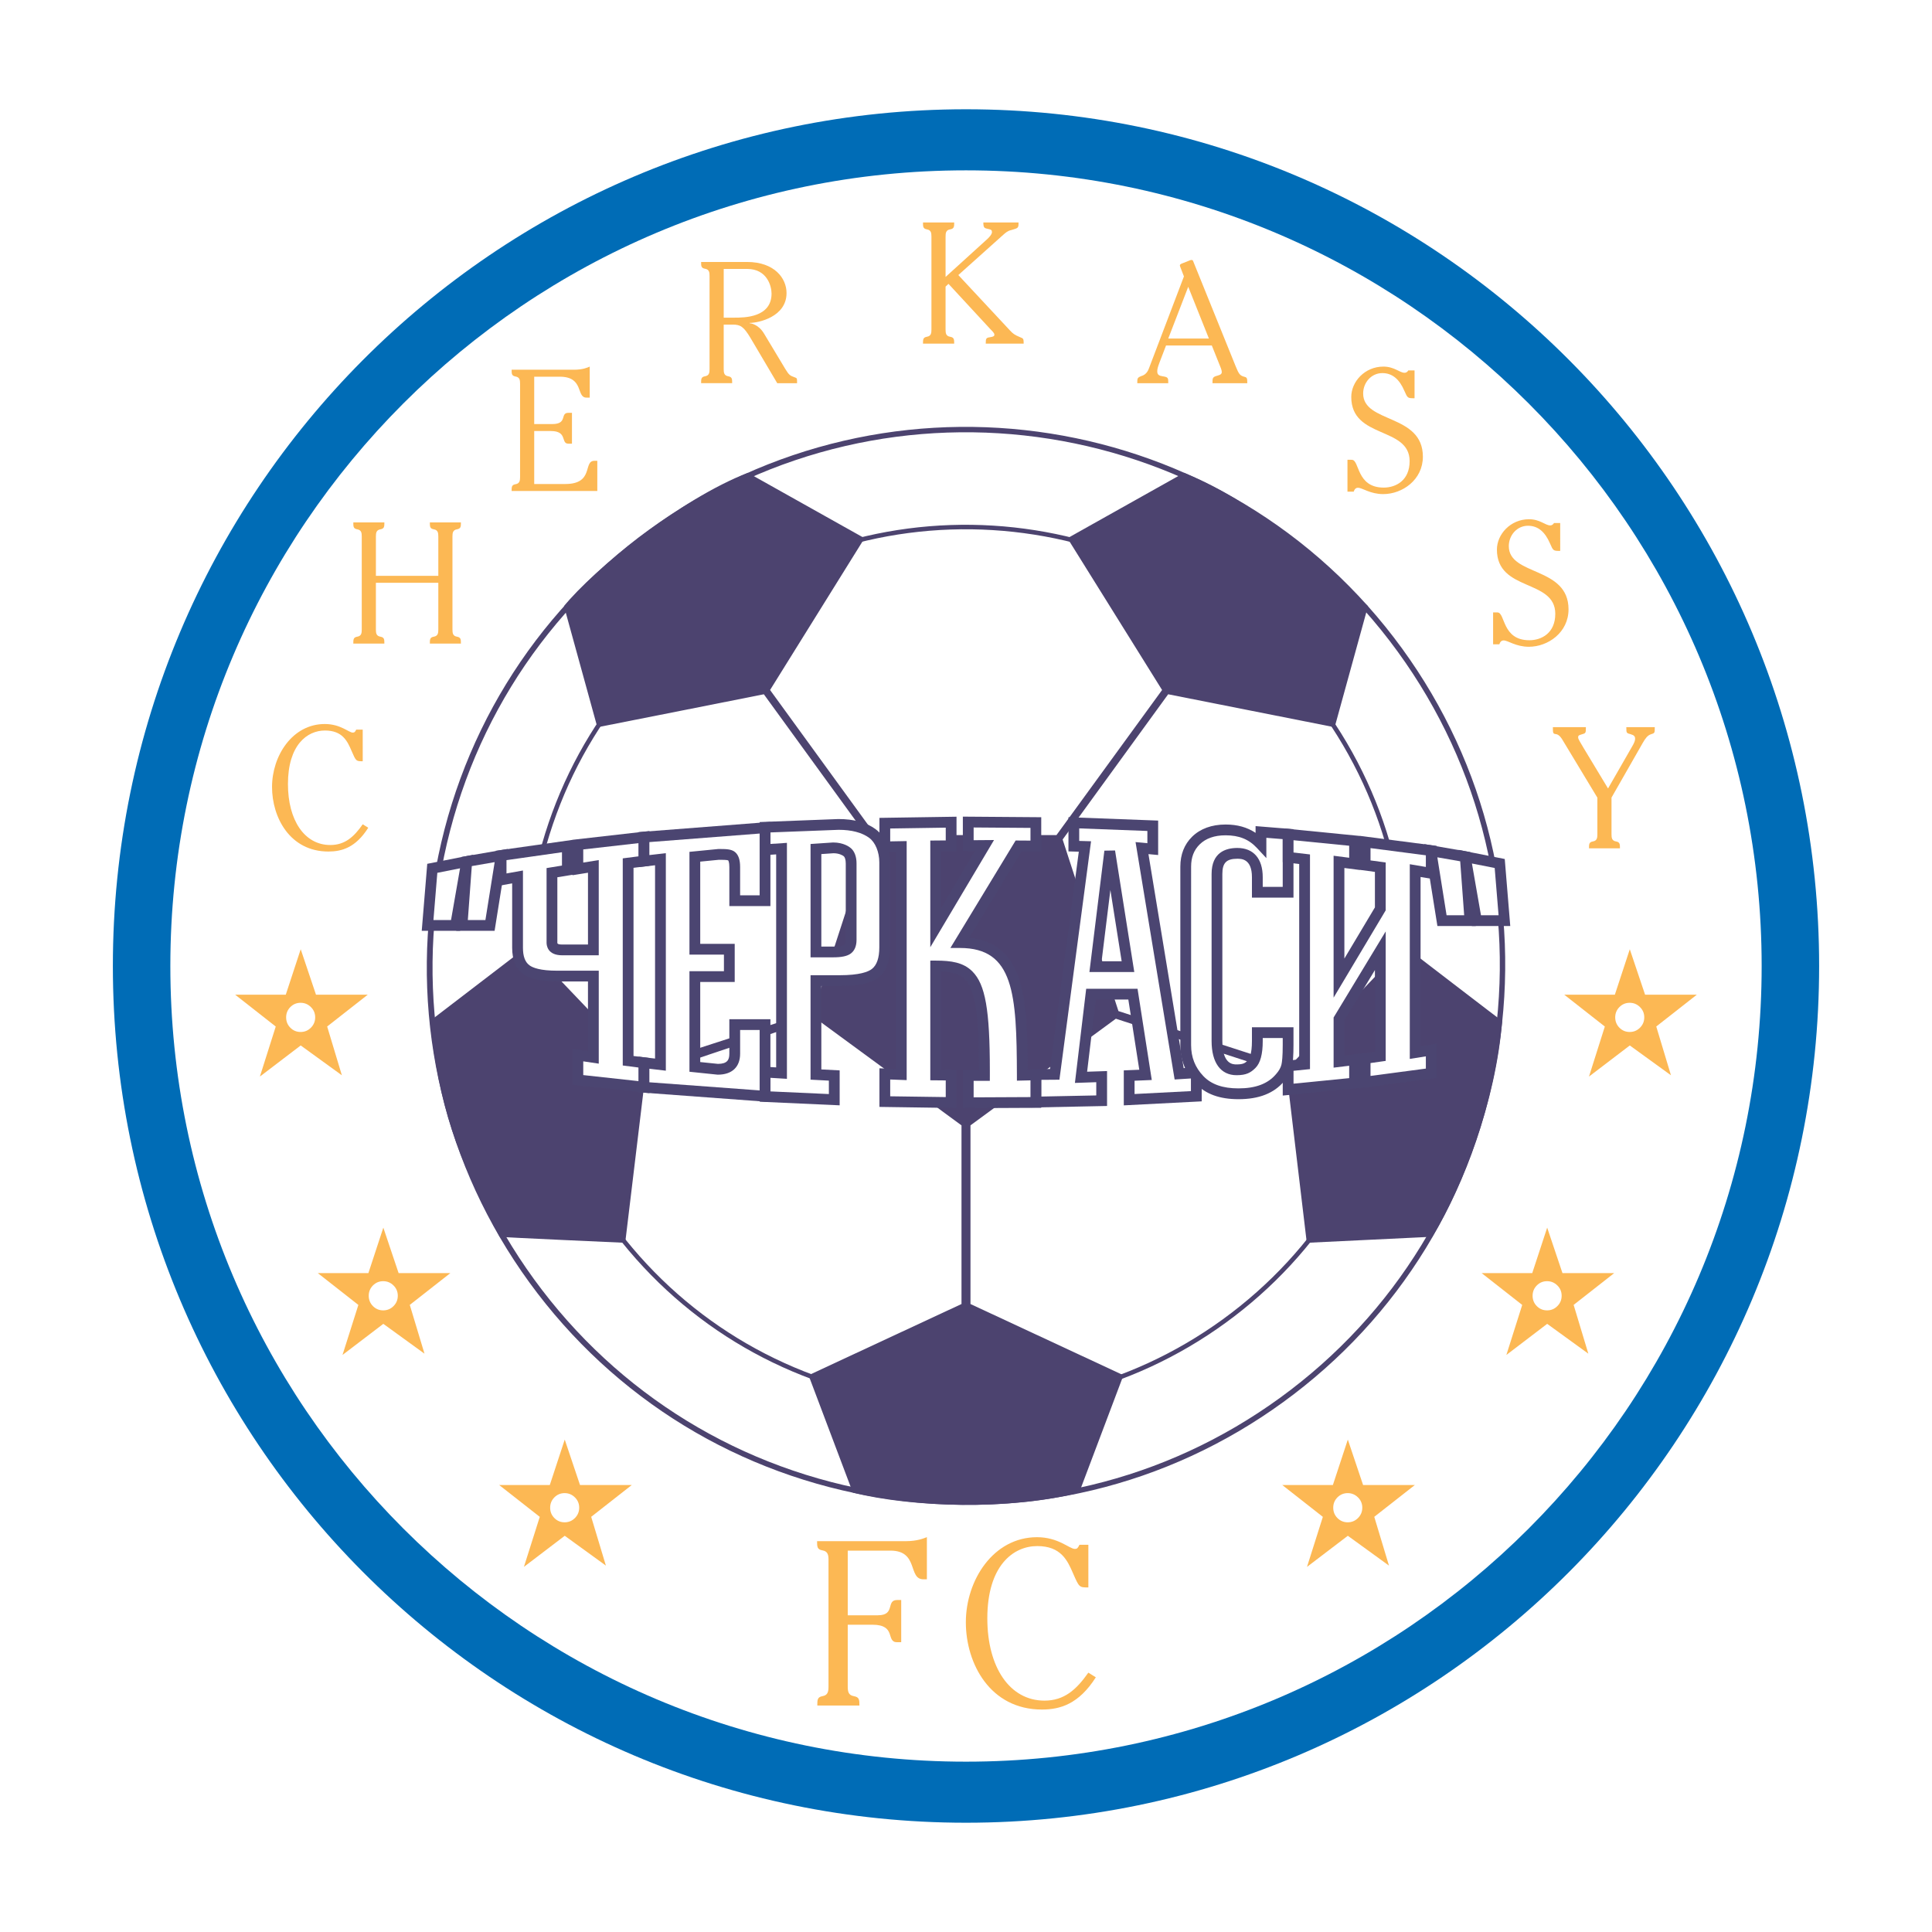 <?xml version="1.0" encoding="utf-8"?>
<!-- Generator: Adobe Illustrator 13.0.0, SVG Export Plug-In . SVG Version: 6.00 Build 14948)  -->
<!DOCTYPE svg PUBLIC "-//W3C//DTD SVG 1.0//EN" "http://www.w3.org/TR/2001/REC-SVG-20010904/DTD/svg10.dtd">
<svg version="1.0" id="Layer_1" xmlns="http://www.w3.org/2000/svg" xmlns:xlink="http://www.w3.org/1999/xlink" x="0px" y="0px"
	 width="192.756px" height="192.756px" viewBox="0 0 192.756 192.756" enable-background="new 0 0 192.756 192.756"
	 xml:space="preserve">
<g>
	<polygon fill-rule="evenodd" clip-rule="evenodd" fill="#FFFFFF" points="0,0 192.756,0 192.756,192.756 0,192.756 0,0 	"/>
	<path fill-rule="evenodd" clip-rule="evenodd" fill="#006CB6" d="M96.378,181.854c47.009,0,85.117-38.27,85.117-85.476
		c0-47.207-38.108-85.476-85.117-85.476S11.261,49.171,11.261,96.378C11.261,143.584,49.369,181.854,96.378,181.854L96.378,181.854z
		"/>
	<path fill-rule="evenodd" clip-rule="evenodd" fill="#FFFFFF" d="M96.378,175.762c43.842,0,79.383-35.543,79.383-79.384
		c0-43.841-35.541-79.383-79.383-79.383c-43.841,0-79.383,35.542-79.383,79.383C16.995,140.219,52.537,175.762,96.378,175.762
		L96.378,175.762z"/>
	<path fill-rule="evenodd" clip-rule="evenodd" fill="#FCB854" d="M36.19,75.95c-0.667,0-0.667,0-1.115-1.034
		c-0.414-0.964-0.896-2.033-2.656-2.033c-1.776,0-3.69,1.447-3.69,5.341c0,3.619,1.655,6.083,4.225,6.083
		c1.449,0,2.346-0.793,3.236-2.068l0.551,0.345c-1.252,1.98-2.631,2.373-3.977,2.373c-3.829,0-5.622-3.389-5.622-6.438
		c0-3.118,2.035-6.284,5.26-6.284c1.586,0,2.396,0.857,2.793,0.857c0.19,0,0.225-0.069,0.345-0.295h0.649V75.95L36.19,75.95z"/>
	<path fill-rule="evenodd" clip-rule="evenodd" fill="#FCB854" d="M43.731,57.45v-3.915c0-0.362-0.035-0.655-0.448-0.724
		c-0.397-0.069-0.397-0.276-0.397-0.69h3.099c0,0.414,0,0.621-0.396,0.69c-0.413,0.069-0.447,0.362-0.447,0.724v9.265
		c0,0.361,0.034,0.653,0.447,0.722c0.396,0.069,0.396,0.276,0.396,0.69h-3.099c0-0.415,0-0.621,0.397-0.69
		c0.414-0.069,0.448-0.361,0.448-0.722v-4.656h-6.228v4.656c0,0.361,0.035,0.653,0.449,0.722c0.396,0.069,0.396,0.276,0.396,0.69
		H35.25c0-0.415,0-0.621,0.396-0.69c0.413-0.069,0.447-0.361,0.447-0.722v-9.265c0-0.362-0.034-0.655-0.447-0.724
		c-0.396-0.069-0.396-0.276-0.396-0.69h3.099c0,0.414,0,0.621-0.396,0.69c-0.414,0.069-0.449,0.362-0.449,0.724v3.915H43.731
		L43.731,57.45z"/>
	<path fill-rule="evenodd" clip-rule="evenodd" fill="#FCB854" d="M53.298,42.309h1.806c1.565,0,0.74-1.121,1.6-1.121h0.361v3.077
		h-0.361c-0.396,0-0.396-0.311-0.533-0.639c-0.121-0.311-0.361-0.622-1.221-0.622h-1.651v5.286h3.096
		c2.907,0,1.755-2.315,2.907-2.315h0.292v3.009h-8.549c0-0.406,0-0.609,0.396-0.676c0.413-0.07,0.447-0.363,0.447-0.726V38.29
		c0-0.362-0.034-0.655-0.447-0.724c-0.396-0.068-0.396-0.271-0.396-0.678h6.21c0.912,0,1.376-0.223,1.583-0.313v3.095H58.51
		c-1.049,0-0.207-2.087-2.666-2.087h-2.546V42.309L53.298,42.309z"/>
	<path fill-rule="evenodd" clip-rule="evenodd" fill="#FCB854" d="M72.204,26.831h2.344c1.981,0,2.43,1.712,2.43,2.457
		c0,2.404-2.74,2.404-3.705,2.404h-1.068V26.831L72.204,26.831z M72.204,32.386h0.896c0.759,0,1.086,0.172,1.793,1.357l2.652,4.487
		h1.979c0-0.5,0-0.5-0.241-0.587c-0.447-0.155-0.568-0.224-0.929-0.825l-2.117-3.522c-0.569-0.961-1.362-1.046-1.448-1.046v-0.034
		c0.879,0,3.685-0.595,3.685-2.981c0-1.47-1.204-3.099-3.944-3.099h-4.58c0,0.406,0,0.61,0.396,0.678
		c0.413,0.069,0.447,0.363,0.447,0.726v9.278c0,0.36-0.034,0.652-0.447,0.721c-0.396,0.069-0.396,0.276-0.396,0.69h3.098
		c0-0.414,0-0.621-0.396-0.69c-0.414-0.069-0.448-0.361-0.448-0.721V32.386L72.204,32.386z"/>
	<path fill-rule="evenodd" clip-rule="evenodd" fill="#FCB854" d="M94.34,32.875c0,0.361,0.034,0.653,0.447,0.722
		c0.413,0.069,0.413,0.276,0.413,0.69h-3.113c0-0.414,0-0.621,0.396-0.69c0.413-0.069,0.447-0.361,0.447-0.722v-9.267
		c0-0.361-0.034-0.653-0.447-0.722c-0.396-0.069-0.396-0.276-0.396-0.69H95.2c0,0.415,0,0.622-0.413,0.69
		c-0.413,0.069-0.447,0.361-0.447,0.722v4.023l4.164-3.782c0.154-0.138,0.464-0.464,0.464-0.688c0-0.206-0.086-0.258-0.344-0.31
		c-0.413-0.086-0.516-0.104-0.516-0.656h3.509c0,0.552,0,0.552-0.723,0.758c-0.379,0.086-0.551,0.258-0.809,0.481l-4.473,4.008
		l5.161,5.536c0.31,0.327,0.447,0.43,1.015,0.67c0.31,0.121,0.344,0.138,0.344,0.638h-3.784c0-0.517,0.034-0.586,0.413-0.638
		c0.412-0.069,0.447-0.121,0.447-0.275c0-0.137-0.207-0.343-0.431-0.567l-4.146-4.487l-0.292,0.275V32.875L94.34,32.875z"/>
	<path fill-rule="evenodd" clip-rule="evenodd" fill="#FCB854" d="M116.558,33.774l1.992-5.16l2.061,5.16H116.558L116.558,33.774z
		 M120.902,34.469l0.722,1.801c0.137,0.326,0.274,0.652,0.274,0.84c0,0.206-0.138,0.292-0.464,0.378
		c-0.464,0.121-0.464,0.241-0.464,0.742h3.472c0-0.518-0.034-0.57-0.292-0.638c-0.447-0.121-0.55-0.275-0.859-1.03l-4.261-10.535
		c-0.034-0.104-0.154-0.104-0.274-0.069l-0.824,0.328c-0.188,0.069-0.257,0.138-0.188,0.311l0.377,0.983l-3.503,9.205
		c-0.206,0.566-0.601,0.687-0.755,0.738c-0.396,0.155-0.396,0.224-0.396,0.708h3.091c0-0.535,0-0.604-0.566-0.69
		c-0.344-0.051-0.532-0.154-0.532-0.48c0-0.223,0.034-0.395,0.257-0.978l0.619-1.613H120.902L120.902,34.469z"/>
	<path fill-rule="evenodd" clip-rule="evenodd" fill="#FCB854" d="M141.13,39.732c-0.692,0-0.692,0-1.021-0.75
		c-0.483-1.121-1.174-1.758-2.193-1.758c-1.104,0-1.914,0.948-1.914,2.033c0,2.998,5.959,1.998,5.959,6.306
		c0,2.309-2.046,3.733-3.957,3.733c-1.309,0-2.083-0.632-2.514-0.632c-0.241,0-0.361,0.171-0.431,0.386h-0.622V45.87l0.432,0.004
		c0.793,0,0.431,2.774,3.185,2.774c1.206,0,2.585-0.707,2.585-2.636c0-3.497-5.823-2.188-5.823-6.409
		c0-1.517,1.342-3.027,3.206-3.027c1.087,0,1.623,0.615,2.105,0.615c0.207,0,0.311-0.12,0.38-0.235h0.623V39.732L141.13,39.732z"/>
	<path fill-rule="evenodd" clip-rule="evenodd" fill="#FCB854" d="M155.662,54.964c-0.692,0-0.692,0-1.02-0.751
		c-0.483-1.12-1.174-1.758-2.194-1.758c-1.104,0-1.913,0.948-1.913,2.033c0,2.999,5.958,1.999,5.958,6.306
		c0,2.309-2.045,3.734-3.956,3.734c-1.309,0-2.084-0.633-2.515-0.633c-0.241,0-0.361,0.171-0.431,0.386h-0.623v-3.181l0.433,0.003
		c0.793,0,0.432,2.774,3.185,2.774c1.206,0,2.585-0.707,2.585-2.636c0-3.498-5.823-2.188-5.823-6.41
		c0-1.515,1.343-3.027,3.207-3.027c1.086,0,1.622,0.615,2.105,0.615c0.207,0,0.31-0.12,0.379-0.234h0.623V54.964L155.662,54.964z"/>
	<path fill-rule="evenodd" clip-rule="evenodd" fill="#FCB854" d="M159.367,79.578l-3.492-5.785
		c-0.24-0.396-0.464-0.534-0.651-0.551c-0.292-0.034-0.292-0.119-0.292-0.694h3.292c0,0.592,0,0.609-0.445,0.729
		c-0.309,0.086-0.326,0.137-0.326,0.309c0,0.138,0.189,0.448,0.55,1.05l2.431,4.029l2.392-4.167c0.224-0.379,0.31-0.603,0.31-0.792
		c0-0.241-0.12-0.361-0.43-0.448c-0.447-0.119-0.447-0.119-0.447-0.711h2.838c0,0.592,0,0.592-0.378,0.711
		c-0.345,0.104-0.567,0.43-0.791,0.81l-3.148,5.509v3.649c0,0.362,0.034,0.655,0.447,0.724c0.396,0.069,0.396,0.276,0.396,0.69
		h-3.089c0-0.414,0-0.621,0.392-0.69c0.41-0.068,0.444-0.362,0.444-0.724V79.578L159.367,79.578z"/>
	<path fill-rule="evenodd" clip-rule="evenodd" fill="#FCB854" d="M82.662,155.668c0-0.494-0.046-0.893-0.605-0.986
		c-0.536-0.092-0.536-0.367-0.536-0.918h8.813c1.235,0,1.863-0.303,2.143-0.402v4.205h-0.349c-1.561,0-0.443-2.861-3.285-2.861
		H84.58v6.451h3.005c1.793,0,0.769-1.525,1.933-1.525h0.396v4.213h-0.419c-0.56,0-0.583-0.441-0.746-0.885
		c-0.163-0.42-0.489-0.861-1.7-0.861h-2.47v6.148c0,0.488,0.047,0.885,0.606,0.979s0.559,0.373,0.559,0.932h-4.201
		c0-0.559,0-0.838,0.512-0.932c0.559-0.094,0.605-0.49,0.605-0.979V155.668L82.662,155.668z"/>
	<path fill-rule="evenodd" clip-rule="evenodd" fill="#FCB854" d="M108.585,158.379c-0.91,0-0.91,0-1.516-1.381
		c-0.559-1.303-1.21-2.746-3.583-2.746c-2.397,0-4.98,1.955-4.98,7.211c0,4.883,2.234,8.209,5.701,8.209
		c1.954,0,3.165-1.07,4.378-2.791l0.746,0.465c-1.703,2.678-3.565,3.215-5.38,3.215c-5.166,0-7.588-4.586-7.588-8.703
		c0-4.209,2.749-8.492,7.1-8.492c2.14,0,3.233,1.168,3.77,1.168c0.256,0,0.302-0.094,0.465-0.41h0.888V158.379L108.585,158.379z"/>
	<polygon fill-rule="evenodd" clip-rule="evenodd" fill="#FCB854" points="34.172,135.184 35.754,130.193 31.705,127.016 
		36.755,127.016 38.245,122.482 39.769,127.016 44.934,127.016 40.884,130.189 42.351,135.057 38.245,132.08 34.172,135.184 	"/>
	<path fill-rule="evenodd" clip-rule="evenodd" fill="#FFFFFF" d="M39.688,129.275c0,0.404-0.142,0.748-0.425,1.033
		c-0.284,0.285-0.626,0.428-1.029,0.428c-0.401,0-0.742-0.141-1.023-0.424c-0.281-0.281-0.422-0.627-0.422-1.037
		c0-0.402,0.141-0.746,0.422-1.027c0.281-0.283,0.622-0.424,1.023-0.424c0.396,0,0.737,0.141,1.024,0.424
		C39.544,128.529,39.688,128.873,39.688,129.275L39.688,129.275z"/>
	<polygon fill-rule="evenodd" clip-rule="evenodd" fill="#FCB854" points="52.271,156.328 53.853,151.338 49.803,148.16 
		54.854,148.16 56.344,143.627 57.868,148.16 63.032,148.16 58.983,151.334 60.45,156.201 56.344,153.225 52.271,156.328 	"/>
	<path fill-rule="evenodd" clip-rule="evenodd" fill="#FFFFFF" d="M57.787,150.422c0,0.402-0.142,0.746-0.425,1.031
		c-0.284,0.285-0.627,0.428-1.028,0.428s-0.743-0.141-1.023-0.424c-0.281-0.281-0.422-0.627-0.422-1.035
		c0-0.404,0.141-0.746,0.422-1.029c0.281-0.281,0.622-0.424,1.023-0.424c0.396,0,0.737,0.143,1.023,0.424
		C57.643,149.676,57.787,150.018,57.787,150.422L57.787,150.422z"/>
	<polygon fill-rule="evenodd" clip-rule="evenodd" fill="#FCB854" points="158.534,107.408 160.114,102.418 156.065,99.24 
		161.115,99.24 162.605,94.707 164.13,99.24 169.294,99.24 165.245,102.414 166.712,107.281 162.605,104.305 158.534,107.408 	"/>
	<path fill-rule="evenodd" clip-rule="evenodd" fill="#FFFFFF" d="M164.049,101.502c0,0.402-0.142,0.746-0.426,1.031
		c-0.283,0.285-0.627,0.428-1.027,0.428c-0.402,0-0.743-0.141-1.024-0.424c-0.28-0.281-0.422-0.627-0.422-1.035
		c0-0.404,0.142-0.748,0.422-1.029c0.281-0.281,0.622-0.424,1.024-0.424c0.396,0,0.736,0.143,1.022,0.424
		C163.905,100.754,164.049,101.098,164.049,101.502L164.049,101.502z"/>
	<polygon fill-rule="evenodd" clip-rule="evenodd" fill="#FCB854" points="130.4,156.328 131.981,151.338 127.932,148.16 
		132.982,148.16 134.473,143.627 135.996,148.16 141.16,148.16 137.111,151.334 138.578,156.201 134.473,153.225 130.4,156.328 	"/>
	<path fill-rule="evenodd" clip-rule="evenodd" fill="#FFFFFF" d="M135.916,150.422c0,0.402-0.143,0.746-0.427,1.031
		c-0.283,0.285-0.626,0.428-1.027,0.428s-0.742-0.141-1.024-0.424c-0.28-0.281-0.421-0.627-0.421-1.035
		c0-0.404,0.141-0.746,0.421-1.029c0.282-0.281,0.623-0.424,1.024-0.424c0.396,0,0.736,0.143,1.023,0.424
		C135.772,149.676,135.916,150.018,135.916,150.422L135.916,150.422z"/>
	<polygon fill-rule="evenodd" clip-rule="evenodd" fill="#FCB854" points="150.291,135.184 151.872,130.193 147.822,127.016 
		152.873,127.016 154.363,122.482 155.887,127.016 161.051,127.016 157.002,130.189 158.469,135.057 154.363,132.08 
		150.291,135.184 	"/>
	<path fill-rule="evenodd" clip-rule="evenodd" fill="#FFFFFF" d="M155.806,129.275c0,0.404-0.142,0.748-0.426,1.033
		c-0.283,0.285-0.626,0.428-1.027,0.428c-0.402,0-0.743-0.141-1.024-0.424c-0.28-0.281-0.421-0.627-0.421-1.037
		c0-0.402,0.141-0.746,0.421-1.027c0.281-0.283,0.622-0.424,1.024-0.424c0.396,0,0.736,0.141,1.023,0.424
		C155.663,128.529,155.806,128.873,155.806,129.275L155.806,129.275z"/>
	<polygon fill-rule="evenodd" clip-rule="evenodd" fill="#FCB854" points="25.93,107.408 27.511,102.418 23.461,99.24 28.512,99.24 
		30.002,94.707 31.526,99.24 36.691,99.24 32.641,102.414 34.108,107.281 30.002,104.305 25.93,107.408 	"/>
	<path fill-rule="evenodd" clip-rule="evenodd" fill="#FFFFFF" d="M31.446,101.502c0,0.402-0.143,0.746-0.426,1.031
		c-0.284,0.285-0.626,0.428-1.028,0.428c-0.401,0-0.742-0.141-1.023-0.424c-0.281-0.281-0.421-0.627-0.421-1.035
		c0-0.404,0.14-0.748,0.421-1.029s0.622-0.424,1.023-0.424c0.396,0,0.737,0.143,1.024,0.424
		C31.302,100.754,31.446,101.098,31.446,101.502L31.446,101.502z"/>
	<path fill-rule="evenodd" clip-rule="evenodd" fill="#4C436F" d="M70.498,60.755C61,67.651,54.754,77.86,52.909,89.498
		c-1.841,11.625,0.935,23.238,7.817,32.707c6.916,9.516,17.142,15.771,28.793,17.613c11.632,1.842,23.264-0.939,32.752-7.834
		c9.493-6.893,15.734-17.092,17.577-28.721c1.842-11.646-0.951-23.296-7.867-32.808C117.728,50.841,90.146,46.489,70.498,60.755
		L70.498,60.755z M89.59,139.379c-11.533-1.826-21.655-8.018-28.5-17.436c-6.813-9.373-9.56-20.869-7.737-32.375
		c1.825-11.52,8.008-21.624,17.408-28.45c19.448-14.121,46.748-9.814,60.857,9.602c6.848,9.414,9.614,20.948,7.788,32.474
		c-1.823,11.51-8.002,21.605-17.396,28.428C112.618,138.445,101.104,141.201,89.59,139.379L89.59,139.379z"/>
	<path fill-rule="evenodd" clip-rule="evenodd" fill="#4C436F" d="M149.868,101.871c0.009,0.027-9.767-7.479-9.767-7.479
		l-11.457,12.006l-17.058-5.523l-5.566-17.116l10.528-14.492l16.609,3.292l3.329-12.085c-5.495-4.807-10.677-10.166-18.353-13.301
		l-11.632,6.524l9.44,15.145l-10.538,14.477H87.35L76.83,68.841l9.424-15.144l-11.633-6.523
		c-6.689,2.567-15.425,9.688-18.352,13.302l3.33,12.085c0,0,16.6-3.283,16.61-3.293L86.735,83.76l-5.567,17.115l-17.055,5.523
		L52.655,94.392l-9.766,7.479c0.956,8.479,2.598,13.346,6.965,21.52c0.054,0.053,12.522,0.604,12.522,0.604l2.005-16.648
		l17.045-5.709l14.503,10.639v17.826l-15.261,7.105l4.42,11.711c5.891,1.479,15.68,1.77,22.578,0.002l4.421-11.713l-15.262-7.105
		v-17.826l14.504-10.639l17.046,5.531l2.004,16.826l12.521-0.604C145.926,118.428,149.24,109.889,149.868,101.871L149.868,101.871z"
		/>
	<path fill-rule="evenodd" clip-rule="evenodd" fill="#4C436F" d="M64.752,52.851c-11.605,8.427-19.239,20.901-21.493,35.124
		c-2.25,14.206,1.142,28.399,9.553,39.969c8.452,11.627,20.947,19.271,35.186,21.523c14.215,2.252,28.429-1.15,40.024-9.574
		c11.601-8.424,19.227-20.887,21.479-35.098c2.251-14.23-1.162-28.467-9.613-40.09C122.467,40.735,88.762,35.417,64.752,52.851
		L64.752,52.851z M88.102,148.938c-14.092-2.232-26.459-9.799-34.823-21.311c-8.325-11.453-11.681-25.506-9.454-39.568
		c2.229-14.08,9.784-26.43,21.27-34.772c23.762-17.258,57.119-11.995,74.358,11.735c8.366,11.506,11.745,25.603,9.516,39.691
		c-2.228,14.068-9.777,26.408-21.256,34.744C116.237,147.797,102.17,151.164,88.102,148.938L88.102,148.938z"/>
	<polygon fill-rule="evenodd" clip-rule="evenodd" fill="#FFFFFF" points="146.191,85.472 149.627,86.151 150.096,91.851 
		147.305,91.851 146.191,85.472 	"/>
	<path fill-rule="evenodd" clip-rule="evenodd" fill="#4B4571" d="M145.662,85.564l1.191,6.824h3.826l-0.55-6.685l-4.603-0.911
		L145.662,85.564L145.662,85.564z M146.855,86.151c0.788,0.156,1.804,0.357,2.27,0.449c0.051,0.622,0.316,3.849,0.388,4.714
		c-0.581,0-1.279,0-1.756,0C147.64,90.644,147.047,87.25,146.855,86.151L146.855,86.151z"/>
	<polygon fill-rule="evenodd" clip-rule="evenodd" fill="#FFFFFF" points="142.755,84.877 146.19,85.472 146.659,91.851 
		143.868,91.851 142.755,84.877 	"/>
	<path fill-rule="evenodd" clip-rule="evenodd" fill="#4B4571" d="M142.224,84.961l1.186,7.427h3.828l-0.542-7.375l-4.591-0.795
		L142.224,84.961L142.224,84.961z M143.404,85.535c0.771,0.133,1.798,0.312,2.28,0.396c0.049,0.66,0.331,4.497,0.396,5.383
		c-0.577,0-1.272,0-1.755,0C144.215,90.612,143.58,86.635,143.404,85.535L143.404,85.535z"/>
	<polygon fill-rule="evenodd" clip-rule="evenodd" fill="#FFFFFF" points="45.451,92.331 42.66,92.331 43.129,86.632 46.565,85.952 
		45.451,92.331 	"/>
	<path fill-rule="evenodd" clip-rule="evenodd" fill="#4B4571" d="M46.46,85.425l-3.833,0.758l-0.55,6.686h3.827l1.326-7.596
		L46.46,85.425L46.46,85.425z M45.9,86.632c-0.191,1.098-0.784,4.491-0.901,5.162c-0.477,0-1.174,0-1.755,0
		c0.071-0.863,0.337-4.092,0.388-4.713C44.096,86.988,45.112,86.788,45.9,86.632L45.9,86.632z"/>
	<polygon fill-rule="evenodd" clip-rule="evenodd" fill="#FFFFFF" points="48.888,92.331 46.097,92.331 46.566,85.952 
		50.001,85.357 48.888,92.331 	"/>
	<path fill-rule="evenodd" clip-rule="evenodd" fill="#4B4571" d="M49.91,84.827l-3.85,0.667l-0.542,7.375h3.828l1.304-8.17
		L49.91,84.827L49.91,84.827z M49.352,86.015c-0.175,1.1-0.81,5.076-0.922,5.778c-0.482,0-1.178,0-1.754,0
		c0.065-0.886,0.348-4.724,0.396-5.383C47.554,86.327,48.58,86.149,49.352,86.015L49.352,86.015z"/>
	<path fill-rule="evenodd" clip-rule="evenodd" fill="#FFFFFF" d="M59.2,97.383h-3.604c-1.479,0-2.508-0.213-3.089-0.641
		c-0.581-0.427-0.871-1.156-0.871-2.186v-7.064l-1.642,0.294v-2.437l6.61-0.939v2.406l-1.536,0.25v6.985
		c0,0.48,0.339,0.72,1.018,0.72H59.2V86.44l-1.547,0.25v-2.423l6.604-0.752v2.392l-1.588,0.204v19.719l1.588,0.205v2.428
		l-6.604-0.719v-2.477l1.547,0.229V97.383L59.2,97.383z"/>
	<path fill-rule="evenodd" clip-rule="evenodd" fill="#4B4571" d="M64.196,82.981l-7.081,0.806v0.008
		c-0.052,0.007-7.658,1.088-7.658,1.088v3.546c0,0,1.164-0.208,1.642-0.294c0,1.062,0,6.421,0,6.421c0,1.206,0.367,2.086,1.09,2.62
		c0.682,0.5,1.796,0.744,3.407,0.744c0,0,2.288,0,3.066,0c0,0.861,0,5.967,0,6.953c-0.446-0.066-1.547-0.229-1.547-0.229v3.58
		l7.679,0.838v-3.502c0,0-1.122-0.143-1.587-0.203c0-0.879,0-17.895,0-18.774c0.466-0.059,1.587-0.204,1.587-0.204v-3.467
		L64.196,82.981L64.196,82.981z M63.719,84.118c0,0.496,0,0.899,0,1.317c-0.465,0.059-1.587,0.204-1.587,0.204v20.665
		c0,0,1.122,0.145,1.587,0.205c0,0.426,0,0.852,0,1.357c-0.908-0.1-4.784-0.523-5.528-0.605c0-0.428,0-0.854,0-1.371
		c0.446,0.066,1.547,0.23,1.547,0.23v-9.273h-4.141c-1.688,0-2.438-0.292-2.77-0.537c-0.439-0.323-0.652-0.896-0.652-1.753V86.85
		c0,0-1.164,0.208-1.643,0.294c0-0.516,0-0.917,0-1.328c0.72-0.103,4.604-0.654,5.536-0.787c0,0.509,0,0.92,0,1.329
		c-0.45,0.074-1.537,0.25-1.537,0.25v7.443c0,0.295,0.112,1.258,1.555,1.258h3.651v-9.501c0,0-1.103,0.179-1.547,0.251
		c0-0.506,0-0.896,0-1.312C58.931,84.662,62.808,84.221,63.719,84.118L63.719,84.118z M57.739,87.221c0,0,0.479-0.077,0.924-0.149
		c0,1.004,0,6.298,0,7.163c-0.736,0-2.576,0-2.576,0c-0.48,0-0.48-0.119-0.48-0.183c0,0,0-5.73,0-6.528
		c0.45-0.074,1.458-0.238,1.508-0.246c0,0.006,0,0.044,0,0.044L57.739,87.221L57.739,87.221z"/>
	<path fill-rule="evenodd" clip-rule="evenodd" fill="#FFFFFF" d="M76.327,82.582v7.28h-3.022v-3.363
		c0-0.542-0.104-0.901-0.314-1.075c-0.209-0.174-0.64-0.181-1.293-0.181l-2.372,0.233v9.228h3.44v2.729h-3.44v9.01l2.294,0.24
		c1.123,0,1.685-0.518,1.685-1.553v-2.904h3.022v7.146l-12.076-0.895v-2.453l1.642,0.193V85.726l-1.642,0.188v-2.396L76.327,82.582
		L76.327,82.582z"/>
	<path fill-rule="evenodd" clip-rule="evenodd" fill="#4B4571" d="M76.285,82.045l-12.572,0.975v3.496c0,0,1.159-0.132,1.642-0.188
		c0,1.101,0,18.18,0,19.285c-0.483-0.057-1.642-0.193-1.642-0.193v3.559l13.151,0.973v-8.264h-4.098v3.443
		c0,0.605-0.196,1.008-1.135,1.012c-0.064-0.006-1.182-0.121-1.769-0.182c0-0.814,0-7.094,0-7.99c0.765,0,3.44,0,3.44,0v-3.803
		c0,0-2.675,0-3.44,0c0-0.9,0-7.383,0-8.204c0.605-0.06,1.818-0.179,1.86-0.183c0.331,0,0.806,0.001,0.929,0.063
		c0.013,0.015,0.115,0.144,0.115,0.655v3.9h4.098v-8.398L76.285,82.045L76.285,82.045z M75.789,83.163c0,0.905,0,5.318,0,6.161
		c-0.569,0-1.378,0-1.947,0c0-0.759,0-2.825,0-2.825c0-0.718-0.166-1.205-0.508-1.489c-0.367-0.305-0.928-0.305-1.637-0.305h-0.026
		l-2.884,0.284v10.253c0,0,2.675,0,3.44,0c0,0.523,0,1.13,0,1.653c-0.766,0-3.44,0-3.44,0v10.034l2.804,0.291h0.028
		c1.413,0,2.223-0.762,2.223-2.09c0,0,0-1.654,0-2.367c0.569,0,1.378,0,1.947,0c0,0.838,0,5.133,0,6.029
		c-1.001-0.074-10.131-0.748-11.001-0.812c0-0.438,0-0.85,0-1.352c0.484,0.059,1.643,0.195,1.643,0.195V85.123
		c0,0-1.159,0.132-1.643,0.188c0-0.488,0-0.869,0-1.295C65.655,83.949,74.785,83.241,75.789,83.163L75.789,83.163z"/>
	<path fill-rule="evenodd" clip-rule="evenodd" fill="#FFFFFF" d="M83.767,97.836c1.736,0,2.919-0.246,3.552-0.736
		c0.631-0.492,0.947-1.352,0.947-2.576v-8.485c0-1.093-0.411-2.281-1.233-2.883s-1.949-0.902-3.381-0.902l-7.319,0.281v2.242
		l1.642-0.11v22.398l-1.642-0.1v2.439l6.902,0.312v-2.414l-1.828-0.094v-9.373H83.767L83.767,97.836z M81.406,84.708l1.715-0.116
		c0.704,0,1.204,0.245,1.427,0.441c0.258,0.228,0.372,0.649,0.372,1.108v7.621c0,0.459-0.124,0.776-0.372,0.951
		c-0.248,0.175-0.723,0.263-1.427,0.263h-1.715V84.708L81.406,84.708z"/>
	<path fill-rule="evenodd" clip-rule="evenodd" fill="#4B4571" d="M76.312,81.997l-0.517,0.02v3.334c0,0,1.157-0.077,1.643-0.109
		c0,1.062,0,20.195,0,21.253c-0.486-0.031-1.643-0.102-1.643-0.102v3.525l7.978,0.361v-3.486c0,0-1.298-0.068-1.828-0.096
		c0-0.857,0-7.424,0-8.322c0.642,0,1.823,0,1.823,0c1.876,0,3.146-0.279,3.881-0.852c0.767-0.597,1.155-1.607,1.155-3v-8.485
		c0-1.089-0.382-2.532-1.454-3.316c-0.913-0.668-2.158-1.006-3.699-1.006L76.312,81.997L76.312,81.997z M83.672,82.791
		c1.288,0,2.319,0.269,3.044,0.799c0.615,0.45,1.013,1.411,1.013,2.448v8.485c0,1.045-0.25,1.769-0.741,2.151
		c-0.366,0.285-1.221,0.624-3.221,0.624h-2.898v10.42c0,0,1.298,0.066,1.828,0.096c0,0.445,0,0.861,0,1.34
		c-0.872-0.039-5.025-0.229-5.827-0.264c0-0.451,0-0.869,0-1.355c0.485,0.029,1.642,0.1,1.642,0.1V84.092
		c0,0-1.157,0.077-1.642,0.109c0-0.438,0-0.742,0-1.149C77.763,83.017,83.672,82.791,83.672,82.791L83.672,82.791z"/>
	<path fill-rule="evenodd" clip-rule="evenodd" fill="#4B4571" d="M81.371,84.171l-0.502,0.034v11.308h2.252
		c0.836,0,1.388-0.114,1.736-0.361c0.398-0.281,0.6-0.749,0.6-1.39v-7.621c0-0.659-0.197-1.196-0.554-1.511
		c-0.153-0.135-0.734-0.576-1.782-0.576L81.371,84.171L81.371,84.171z M83.158,85.128c0.534,0.001,0.905,0.194,1.035,0.309
		c0.087,0.077,0.189,0.309,0.189,0.705v7.621c0,0.153-0.018,0.423-0.144,0.512c-0.039,0.027-0.275,0.164-1.117,0.164
		c0,0-0.67,0-1.177,0c0-0.916,0-8.369,0-9.228C82.446,85.176,83.158,85.128,83.158,85.128L83.158,85.128z"/>
	<path fill-rule="evenodd" clip-rule="evenodd" fill="#FFFFFF" d="M114.289,107.24l-1.632,0.068v2.408l6.699-0.344v-2.346
		l-1.712,0.105l-3.708-22.517l1.074,0.101v-2.33l-7.875-0.297v2.333l1.107,0.031l-3.017,22.736l-1.881,0.012v2.75l6.567-0.135v-2.4
		l-2.061,0.068l0.994-8.299h4.187L114.289,107.24L114.289,107.24z M112.538,96.444h-3.239l1.418-11.508L112.538,96.444
		L112.538,96.444z"/>
	<path fill-rule="evenodd" clip-rule="evenodd" fill="#4B4571" d="M106.6,82.09v2.855c0,0,0.778,0.022,1.032,0.029
		c-0.146,1.098-2.762,20.813-2.876,21.68c-0.529,0.004-1.947,0.014-1.947,0.014v3.832l7.642-0.156v-3.484
		c0,0-1.383,0.047-1.989,0.066c0.12-0.998,0.771-6.428,0.863-7.201c0.656,0,2.613,0,3.249,0c0.116,0.744,0.943,6.045,1.093,7.004
		c-0.48,0.02-1.546,0.064-1.546,0.064v3.49l7.773-0.4v-3.428c0,0-1.299,0.08-1.797,0.111c-0.146-0.889-3.308-20.084-3.516-21.35
		c0.174,0.016,0.968,0.091,0.968,0.091V81.87l-8.949-0.338V82.09L106.6,82.09z M107.674,82.648c0.896,0.034,5.965,0.226,6.8,0.257
		c0,0.422,0,0.759,0,1.221c-0.241-0.023-1.18-0.112-1.18-0.112l3.899,23.687c0,0,1.119-0.07,1.625-0.102c0,0.465,0,0.832,0,1.262
		c-0.791,0.041-4.754,0.244-5.623,0.289c0-0.477,0-0.879,0-1.326c0.482-0.021,1.718-0.072,1.718-0.072l-1.42-9.104h-5.123
		l-1.125,9.395c0,0,1.537-0.053,2.13-0.072c0,0.469,0,0.867,0,1.32c-0.81,0.016-4.65,0.094-5.491,0.111c0-0.531,0-1.146,0-1.666
		c0.548-0.004,1.814-0.014,1.814-0.014l3.156-23.789c0,0-0.89-0.025-1.181-0.034C107.674,83.465,107.674,83.104,107.674,82.648
		L107.674,82.648z"/>
	<path fill-rule="evenodd" clip-rule="evenodd" fill="#4B4571" d="M110.184,84.87l-1.493,12.111h4.477l-1.919-12.129L110.184,84.87
		L110.184,84.87z M110.783,88.794c0.496,3.136,1.011,6.385,1.126,7.112c-0.627,0-1.392,0-2.003,0
		C109.994,95.2,110.396,91.937,110.783,88.794L110.783,88.794z"/>
	<path fill-rule="evenodd" clip-rule="evenodd" fill="#FFFFFF" d="M128.515,103.027v1.227c0,0.984-0.048,1.678-0.142,2.082
		c-0.095,0.404-0.316,0.805-0.667,1.197c-0.93,1.096-2.312,1.594-4.145,1.594c-1.675,0-2.97-0.43-3.887-1.391
		s-1.375-2.115-1.375-3.469V86.466c0-1.069,0.338-1.937,1.014-2.603c0.675-0.666,1.66-1.062,2.958-1.062
		c1.323,0,2.503,0.332,3.535,1.444v-1.24l2.708,0.219v5.797h-3.07v-1.507c0-1.176-0.423-2.374-1.994-2.374
		c-1.597,0-2.032,0.885-2.032,2.06v16.661c0,1.438,0.41,2.875,1.954,2.875c0.863,0,1.16-0.223,1.503-0.566
		c0.479-0.479,0.569-1.504,0.569-2.309v-0.834H128.515L128.515,103.027z"/>
	<path fill-rule="evenodd" clip-rule="evenodd" fill="#4B4571" d="M118.936,83.481c-0.778,0.766-1.173,1.771-1.173,2.985v17.802
		c0,1.49,0.513,2.781,1.523,3.84c1.001,1.049,2.399,1.559,4.275,1.559c2.046,0,3.535-0.584,4.555-1.785
		c0.399-0.449,0.665-0.93,0.78-1.422c0.104-0.449,0.155-1.17,0.155-2.205v-1.764h-4.145v1.371c0,1.318-0.259,1.773-0.413,1.928
		c-0.245,0.246-0.407,0.408-1.122,0.408c-0.351,0-1.417,0-1.417-2.336V87.2c0-1.11,0.405-1.523,1.495-1.523
		c0.398,0,1.457,0,1.457,1.837v2.044h4.145v-6.831l-3.782-0.306c0,0,0,0.662,0,0.674c-0.837-0.557-1.81-0.833-2.998-0.833
		C120.897,82.263,119.744,82.684,118.936,83.481L118.936,83.481z M120.063,107.365c-0.824-0.863-1.226-1.877-1.226-3.098V86.466
		c0-0.928,0.278-1.654,0.853-2.219c0.611-0.602,1.479-0.908,2.581-0.908c1.354,0,2.324,0.393,3.141,1.272l0.932,1.003
		c0,0,0-1.699,0-2.026c0.551,0.044,1.146,0.092,1.633,0.132c0,0.745,0,3.962,0,4.763c-0.576,0-1.418,0-1.994,0
		c0-0.444,0-0.969,0-0.969c0-1.851-0.923-2.912-2.532-2.912c-1.173,0-2.57,0.451-2.57,2.598v16.661c0,2.168,0.908,3.412,2.492,3.412
		c0.976,0,1.414-0.256,1.884-0.723c0.488-0.49,0.727-1.369,0.727-2.689c0,0,0-0.16,0-0.297c0.576,0,1.418,0,1.994,0
		c0,0.34,0,0.689,0,0.689c0,1.168-0.069,1.711-0.127,1.961c-0.074,0.314-0.257,0.637-0.545,0.959
		c-0.811,0.957-2.033,1.416-3.743,1.416C121.995,108.59,120.851,108.189,120.063,107.365L120.063,107.365z"/>
	<polygon fill-rule="evenodd" clip-rule="evenodd" fill="#FFFFFF" points="137.714,94.854 133.591,101.664 133.591,105.912 
		135.145,105.723 135.145,108.053 128.517,108.711 128.517,106.35 130.159,106.182 130.159,85.726 128.517,85.532 128.517,83.236 
		135.145,83.891 135.145,86.189 133.591,85.989 133.591,97.586 137.714,90.677 137.714,86.518 136.199,86.314 136.199,84.004 
		142.795,84.862 142.795,87.132 141.193,86.859 141.193,105.016 142.795,104.76 142.795,107.082 136.199,107.959 136.199,105.592 
		137.714,105.379 137.714,94.854 	"/>
	<path fill-rule="evenodd" clip-rule="evenodd" fill="#4B4571" d="M127.979,83.236v2.773c0,0,1.162,0.137,1.643,0.194
		c0,0.89,0,18.59,0,19.492c-0.481,0.051-1.643,0.17-1.643,0.17v3.439c0,0,7.646-0.758,7.683-0.762c0,0.002,0,0.031,0,0.031
		l7.67-1.021v-3.424c0,0-1.136,0.182-1.602,0.256c0-1.133,0-15.746,0-16.888c0.465,0.079,1.602,0.272,1.602,0.272V84.39l-7.67-0.998
		v0.01c-0.037-0.003-7.683-0.759-7.683-0.759V83.236L127.979,83.236z M129.055,83.83c0.901,0.089,4.8,0.475,5.553,0.549
		c0,0.4,0,0.731,0,1.199c-0.451-0.059-1.554-0.2-1.554-0.2v14.157l5.197-8.71v-4.777c0,0-1.067-0.144-1.514-0.204
		c0-0.398,0-0.75,0-1.228c0.922,0.12,4.792,0.624,5.521,0.718c0,0.383,0,0.693,0,1.161c-0.465-0.079-1.603-0.272-1.603-0.272v19.424
		c0,0,1.137-0.182,1.603-0.256c0,0.482,0,0.826,0,1.221c-0.727,0.096-4.597,0.611-5.521,0.734c0-0.494,0-0.879,0-1.285
		c0.446-0.062,1.514-0.215,1.514-0.215V92.928l-5.197,8.587v5.004c0,0,1.102-0.135,1.554-0.189c0,0.477,0,0.828,0,1.236
		c-0.753,0.074-4.651,0.461-5.553,0.551c0-0.482,0-0.863,0-1.283c0.481-0.049,1.643-0.168,1.643-0.168V85.248
		c0,0-1.163-0.137-1.643-0.194C129.055,84.65,129.055,84.299,129.055,83.83L129.055,83.83z M137.176,96.781c0,2.432,0,7.442,0,8.131
		c-0.446,0.062-1.457,0.205-1.494,0.211v-0.006c0,0-1.102,0.133-1.553,0.188c0-0.855,0-3.252,0-3.49
		C134.241,101.629,136.058,98.627,137.176,96.781L137.176,96.781z M134.129,86.6c0.45,0.058,1.553,0.201,1.553,0.201v-0.013
		c0.037,0.005,1.048,0.141,1.494,0.201c0,0.71,0,3.297,0,3.541c-0.11,0.185-1.928,3.231-3.047,5.106
		C134.129,93.107,134.129,87.502,134.129,86.6L134.129,86.6z"/>
	<path fill-rule="evenodd" clip-rule="evenodd" fill="#FFFFFF" d="M88.279,107.143v2.764l6.615,0.096v-2.742l-1.541-0.014V96.377
		c3.87-0.005,4.9,1.205,4.866,10.922h-1.618v2.723l6.747-0.031v-2.752l-1.354,0.029c-0.021-7.715-0.201-13.226-6.218-13.226
		l5.854-9.646l1.719,0.012v-2.342l-6.747-0.05v2.354l1.622-0.013l-4.87,8.192v-8.153l1.541-0.014v-2.353l-6.615,0.1v2.362
		l1.643-0.029v22.743L88.279,107.143L88.279,107.143z"/>
	<path fill-rule="evenodd" clip-rule="evenodd" fill="#4B4571" d="M96.064,82.016v2.895c0,0,0.886-0.006,1.21-0.009
		c-0.609,1.024-2.28,3.834-3.383,5.691c0-2.066,0-4.972,0-5.664c0.456-0.004,1.541-0.015,1.541-0.015v-3.431L87.741,81.6v3.438
		c0,0,1.156-0.02,1.644-0.029c0,1.016,0,20.602,0,21.637c-0.487-0.018-1.644-0.062-1.644-0.062v3.852l7.691,0.111v-3.82
		c0,0-1.085-0.01-1.541-0.014c0-0.912,0-8.822,0-9.777c1.176,0.049,1.884,0.263,2.362,0.742c1.03,1.033,1.425,3.52,1.429,9.084
		c-0.479,0-1.618,0-1.618,0v3.801l7.821-0.037v-3.838c0,0-0.968,0.021-1.356,0.031c-0.022-6.791-0.199-12.594-5.833-13.157
		c0.759-1.251,4.959-8.172,5.234-8.625c0.413,0.003,1.955,0.014,1.955,0.014v-3.417l-7.821-0.059V82.016L96.064,82.016z
		 M97.14,82.558c0.837,0.006,4.846,0.037,5.671,0.042c0,0.446,0,0.817,0,1.267c-0.508-0.003-1.481-0.01-1.481-0.01L94.82,94.58
		h0.956c5.383,0,5.658,4.586,5.681,12.69l0.001,0.549c0,0,0.965-0.021,1.353-0.031c0,0.533,0,1.146,0,1.668
		c-0.827,0.004-4.836,0.023-5.671,0.027c0-0.523,0-1.125,0-1.646c0.479,0,1.616,0,1.616,0l0.002-0.535c0-0.154,0-0.309,0-0.459
		c0-6.1-0.45-8.627-1.744-9.924c-0.896-0.898-2.112-1.081-3.661-1.079l-0.537,0.001v11.939c0,0,1.085,0.01,1.541,0.014
		c0,0.521,0,1.133,0,1.662c-0.838-0.012-4.724-0.066-5.541-0.078c0-0.52,0-1.135,0-1.676c0.487,0.02,1.643,0.062,1.643,0.062V83.915
		c0,0-1.155,0.021-1.643,0.029c0-0.457,0-0.838,0-1.285c0.816-0.013,4.702-0.072,5.541-0.084c0,0.454,0,0.828,0,1.274
		c-0.456,0.004-1.541,0.014-1.541,0.014v10.642l6.357-10.694c0,0-1.553,0.012-2.033,0.016C97.14,83.377,97.14,83.008,97.14,82.558
		L97.14,82.558z"/>
</g>
</svg>
